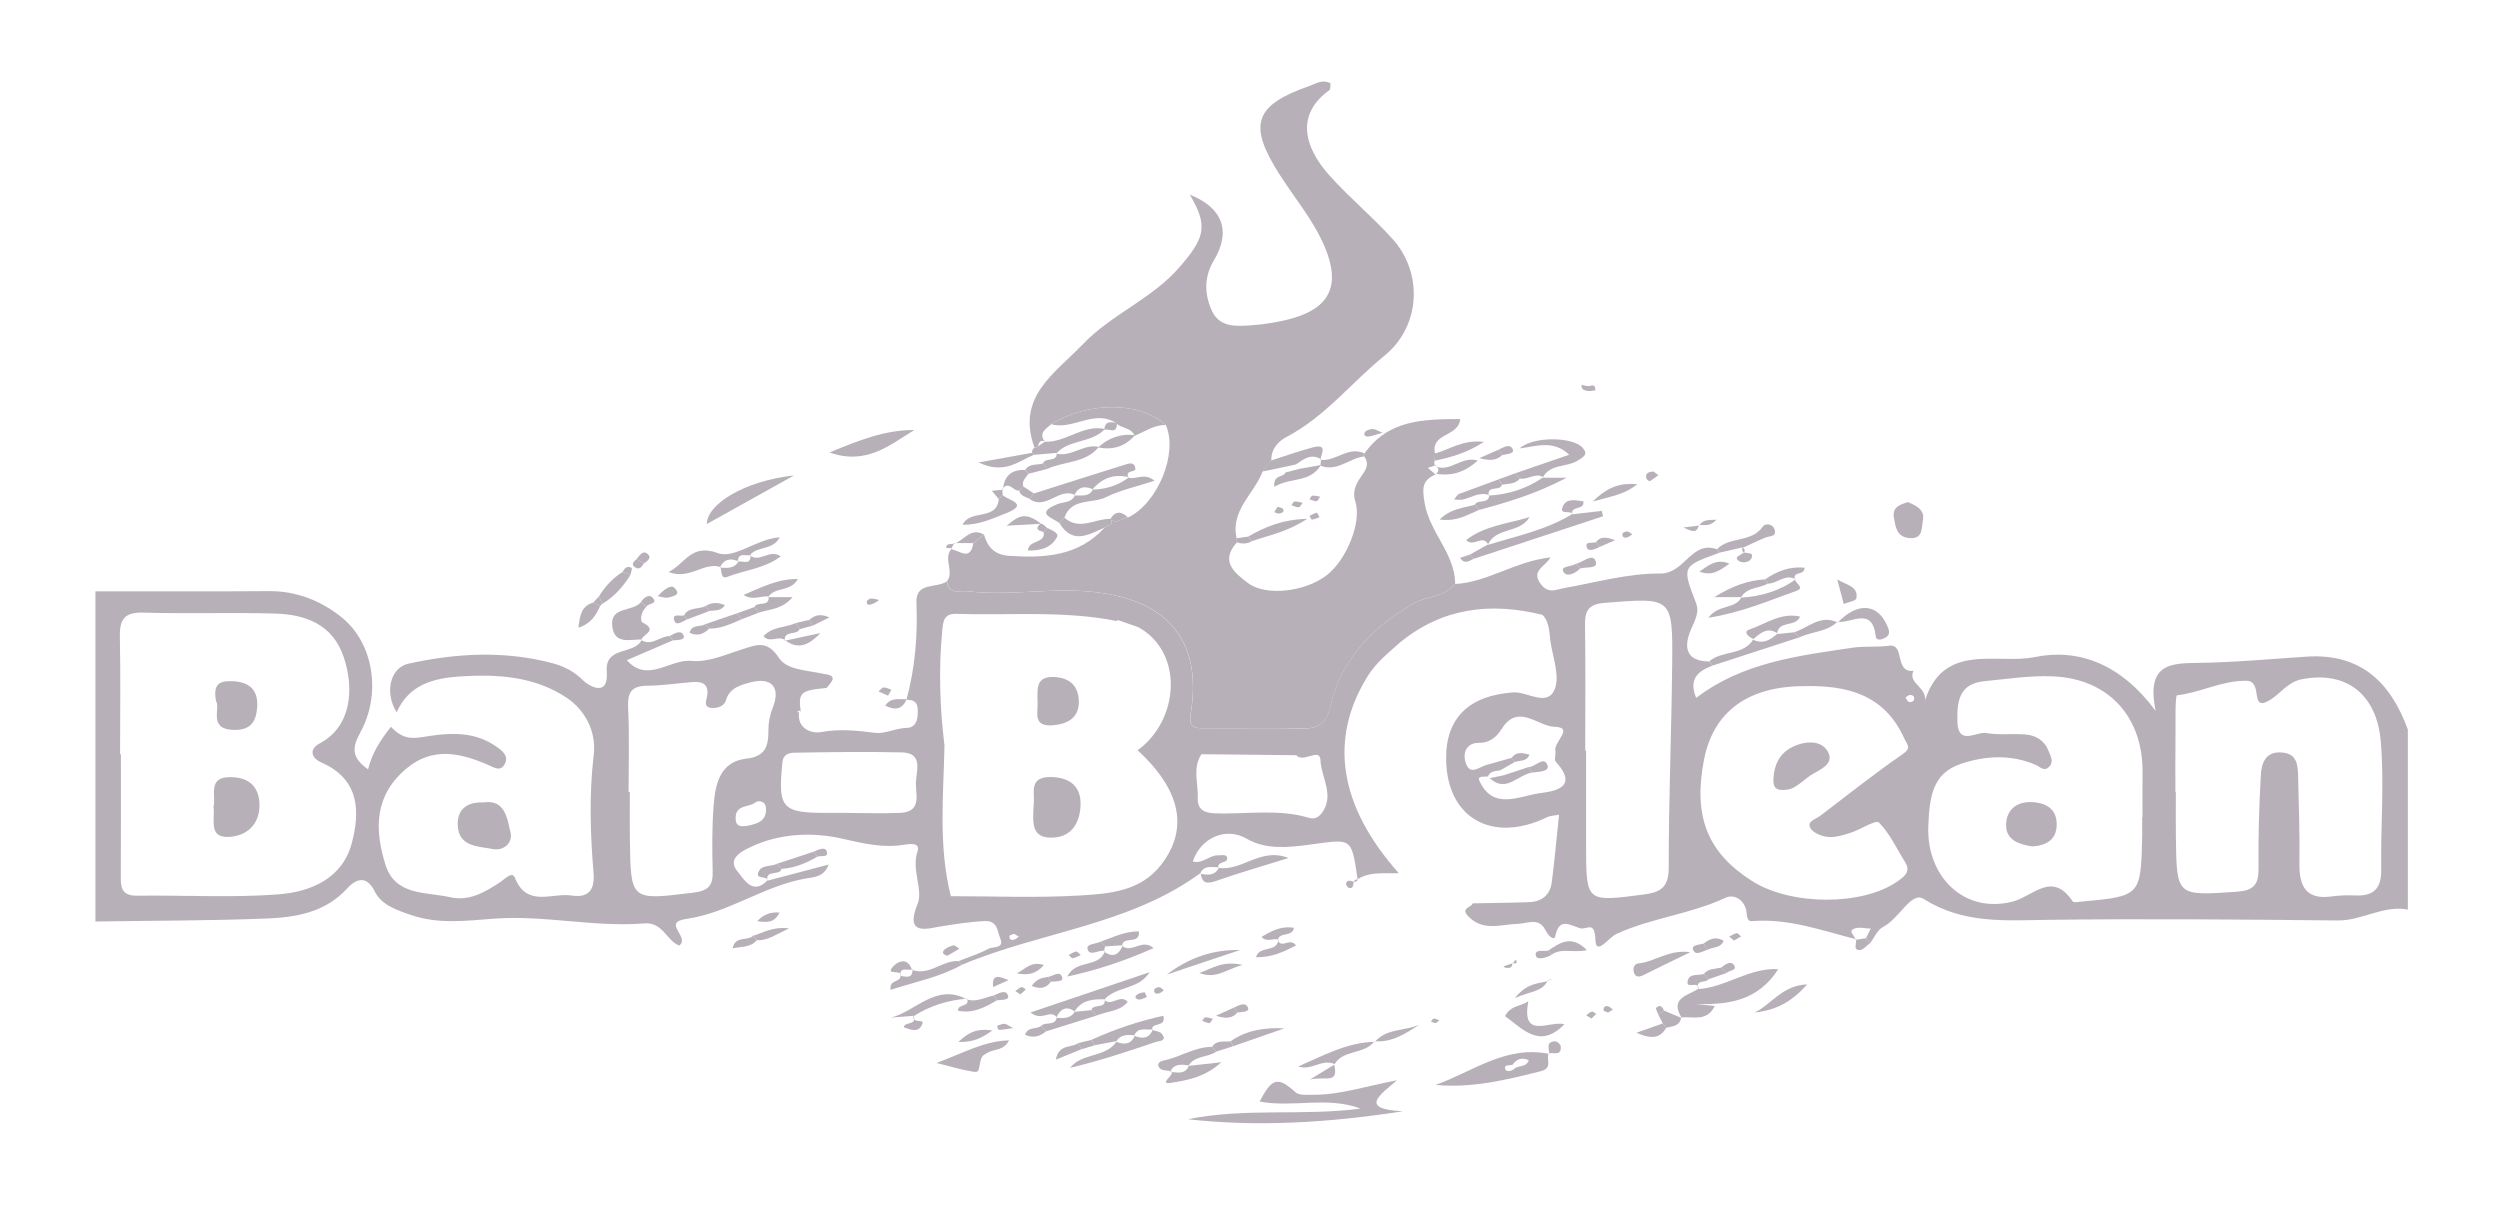 <?xml version="1.0" encoding="utf-8"?>
<!-- Generator: Adobe Illustrator 24.2.3, SVG Export Plug-In . SVG Version: 6.00 Build 0)  -->
<svg version="1.1" id="Layer_1" xmlns="http://www.w3.org/2000/svg" xmlns:xlink="http://www.w3.org/1999/xlink" x="0px" y="0px"
	 viewBox="0 0 579.44 280.26" style="enable-background:new 0 0 579.44 280.26;" xml:space="preserve">
<style type="text/css">
	.st0{opacity:0.45;}
	.st1{fill:#625063;}
</style>
<g id="f1Kp7X_1_" class="st0">
	<g>
		<path class="st1" d="M222.17,222.76c2.32-0.93,4.75-1.67,6.93-2.86c1.02-0.56,3.78,0.04,2.72-2.44c-0.68-1.59-0.5-4.16-3.73-3.98
			c-3.47,0.19-6.81,0.73-10.21,1.27c-2.68,0.42-8.36,2.36-5.19-5.27c1.32-3.18-1.49-7.91-0.03-12.18c0.64-1.88-1.42-1.79-2.84-1.55
			c-5,0.87-9.61-0.21-14.59-1.36c-6.91-1.59-14.57-1.26-21.31,1.96c-1.45,0.69-5.64,2.54-2.98,5.62c1.4,1.63,3.44,5.76,6.99,2.04
			c0-0.01-0.11,0.13-0.11,0.13c4.57-1.21,9.13-2.41,14.25-3.76c-1.08,2.96-3.64,2.95-5.16,3.21c-9.8,1.65-17.97,7.98-27.81,9.39
			c-5.85,0.84,0.96,4.17-1.67,6.18c-2.84-1.01-3.79-5.5-8.11-5.14c-11.65,0.95-23.25-1.98-34.9-1.09
			c-6.46,0.49-12.79,1.32-19.11-0.84c-3.34-1.14-6.89-2.3-8.48-5.52c-2.02-4.09-4.65-2.53-6.31-0.71
			c-5.18,5.69-11.98,6.77-18.88,7.04c-13.16,0.51-26.35,0.48-39.52,0.68c0-25.51,0-51.01,0-76.52c13.43-0.01,26.86,0.04,40.29-0.05
			c6.44-0.05,12.16,2.32,16.87,6.15c7.37,5.99,9.13,17.72,4.22,26.63c-1.92,3.49-2.08,5.79,1.81,8.52c0.93-3.84,2.97-6.93,5.3-9.85
			c1.97,2.05,3.7,2.97,7.15,2.4c5.49-0.9,11.44-1.63,16.75,1.83c1.83,1.19,3.62,2.5,2.41,4.53c-1.08,1.8-2.69,0.49-4.5-0.25
			c-5.98-2.45-12.15-3.81-18.04,1.01c-7.61,6.24-7.63,14.12-5.06,22.39c2.28,7.34,9.43,6.3,15,7.58c4.36,1.01,8.09-1.15,11.63-3.5
			c1.02-0.67,2.74-2.6,3.37-1.04c2.79,7.03,8.63,3.44,13.16,4.15c3.82,0.6,5.42-1.22,5.09-5.19c-0.76-9.12-1.05-18.23,0.04-27.41
			c0.63-5.34-1.92-10.33-6.29-13.25c-7.29-4.86-15.75-5.49-24.37-4.95c-6.44,0.4-12.08,1.82-15.02,8.33
			c-2.83-4.48-1.57-10.33,2.77-11.28c11.13-2.44,22.37-3.05,33.49-0.06c2.46,0.66,4.91,1.87,6.99,3.97c1.1,1.11,5.91,4.19,5.45-2.07
			c-0.45-6.07,6.54-3.75,8.14-7.44c0,0-0.15,0.14-0.15,0.14c2.44,1.5,4.33-0.92,6.56-0.93c0.23,0.35,0.49,0.69,0.77,1
			c-3.55,1.52-7.09,3.05-10.67,4.59c4.85,5.44,9.96-0.33,15.01,0.17c3.79,0.38,7.89-1.47,11.73-2.69c3.36-1.07,5.78-2.19,8.52,2
			c1.86,2.85,6.72,2.87,10.39,3.7c3.51,0.4,1.7,1.91,0.67,3.25c-6.14,0.59-6.63,1.05-5.99,5.65l-0.19-0.4l-0.43,0.12
			c-0.09,0.1-0.18,0.2-0.27,0.31c0.16-0.04,0.32-0.08,0.48-0.11c-0.54,3.97,3.02,5.05,5.07,4.67c4.38-0.82,8.41-0.34,12.71,0.18
			c2.1,0.26,4.71-1.13,7.26-1.16c1.45-0.01,2.33-1.15,2.43-2.79c0.12-1.99,0.2-3.79-2.57-3.71c1.98-7.39,2.63-14.89,2.3-22.55
			c-0.2-4.83,4.7-3.24,7.06-4.9c0.42,3.27,2.9,2.06,4.81,2.29c8.37,1.02,16.73-0.4,25.08-0.12c17.36,0.59,29.97,8.19,26.6,28.63
			c-0.6,3.66,1.7,3.2,3.62,3.23c7.18,0.09,14.38-0.16,21.55,0.09c4.05,0.14,6.2-0.82,7.23-5.26c2.5-10.79,9.71-18.12,19.04-23.63
			c3.15-1.86,7.32-1.51,9.86-4.62c7.58-0.41,13.95-5.29,22.13-6.17c-1.3,2.22-4.58,3.06-2.31,6.12c1.79,2.4,3.46,1.35,5.47,0.99
			c7.4-1.31,14.83-3.44,22.24-3.37c5.77,0.05,7.2-7.74,13.16-5.64c0.19,0.28,0.39,0.55,0.6,0.82c-8.79,3.17-8.71,3.14-5.4,11.76
			c0.72,1.88-0.17,3.71-1.08,5.71c-1.61,3.57-2.03,7.68,4.08,7.73c0.28,0.32,0.54,0.64,0.81,0.96c-3.32,1.22-5.65,3.01-3.82,7.49
			c10.74-8.25,23.7-9.78,36.39-11.66c2.55-0.38,5.47-0.05,8.33-0.44c3.77-0.51,1.12,6.32,5.64,5.81c-1.5,3.19,4.04,3.95,2.39,7.79
			c4.13-14.75,16.86-9.15,25.66-10.96c10.15-2.09,20,1.54,28.08,12.46c-2.17-10.6,3.09-11.05,9.44-11.12
			c8.52-0.09,17.04-0.89,25.56-1.45c12.49-0.82,19.47,5.95,23.46,16.89c0,13.91,0,27.83,0,41.74c-5.69-1.09-10.6,2.58-16.2,2.52
			c-22.46-0.22-44.92-0.43-67.37-0.14c-9.96,0.13-19.53,0.94-28.74-4.89c-2.77-1.75-5.7,4.76-9.33,6.54
			c-1.29,0.63-1.99,2.44-2.97,3.71c-0.33-0.37-0.65-0.75-0.98-1.12c0.37-0.74,0.73-1.48,1.1-2.21c-1.29-0.03-2.74-0.44-3.83,0.01
			c-1.67,0.69,0.43,1.68,0.18,2.61l0.14-0.18c-7.88-2.03-15.61-4.85-24-4.18c-1.43,0.11-1.1-1.66-1.4-2.71
			c-0.69-2.46-2.88-3.59-4.83-2.67c-8.1,3.8-17.16,4.63-25.23,8.37c-1.8,0.83-4.72,5.21-4.85,1.34c-0.15-4.65-2.05-2.17-3.62-2.69
			c-2.53-0.84-4.82-2.47-5.68,1.89c-0.19,0.94-1.31,0.38-2.39-1.63c-1.5-2.79-4.11-1.33-6.25-1.27c-3.98,0.12-8.11,1.84-11.56-1.78
			c-1.84-1.93,0.77-1.96,1.05-2.97c4.37-0.09,8.74-0.12,13.11-0.28c2.92-0.1,4.85-1.67,5.22-4.57c0.67-5.12,1.12-10.27,1.69-15.69
			c-1.34,0.26-2.07,0.25-2.65,0.53c-12.82,6.25-23.37,0.26-23.52-13.39c-0.11-9.68,5.4-14.75,15.51-15.49
			c3.31-0.24,7.82,3.4,9.6-0.6c1.3-2.92-0.27-7.21-0.87-10.84c-0.37-2.21-0.15-4.68-1.89-6.53c-11.99-2.98-23.16-1.68-33.02,6.38
			c-2.7,2.43-5.53,4.64-7.52,7.85c-9.04,14.54-6.67,30.02,7.21,45.63c-3.26,0.18-6.65-0.48-9.64,1.48l0.12,0.09
			c-1.5-10.48-1.36-9.39-12.02-8.06c-3.68,0.46-9.19,1.15-13.65-1.46c-4.93-2.88-10.77-0.18-12.53,5.23
			c2.24,0.69,3.79-1.48,5.85-1.4c0.78,0.03,2.04-0.43,2.11,0.74c0.06,1.11-2.25,0.54-2.08,2.15l0.17-0.13
			c-1.61,0.06-3.46-0.62-4.37,1.49l0.1-0.15c-16.53,12.13-37.16,13.59-55.39,21.3C222.65,223.36,222.41,223.07,222.17,222.76z
			 M259.02,143.69l-0.18,0.25c-12.31-2.47-24.79-1.26-37.19-1.66c-2.91-0.09-3.06,1.71-3.28,4.07c-0.83,8.85-0.54,17.65,0.54,26.45
			c-0.22,11.53-1.47,23.09,1.47,34.91c9.62,0,19.82,0.44,29.96-0.16c6.81-0.4,14.09-0.97,18.84-7.19
			c6.38-8.34,4.49-17.22-5.49-26.47c9.65-7.02,10.74-22.67,0.15-28.52C262.23,144.82,260.63,144.25,259.02,143.69z M350.33,175.66
			c0.27,0.31,0.53,0.63,0.78,0.95c-1.14,0.65-2.28,1.3-3.43,1.95c-1.08,0.17-2.29,0.11-2.81,1.41c-0.81,0.1-2.51-0.18-2,0.95
			c3.06,6.87,9.03,3.71,13.64,2.98c2.49-0.39,10.04-0.84,4.09-7.32c-0.45-0.5,0.06-1.78-0.11-2.65c-0.39-1.96,4.47-5.35-0.18-5.47
			c-3.9-0.1-8.42-5.53-12.2,0.41c-1.19,1.87-2.7,3.34-5.48,3.31c-2.33-0.02-3.69,1.9-2.99,4.37c0.95,3.36,3.01,1.31,4.75,0.79
			C346.37,176.76,348.35,176.22,350.33,175.66z M278.46,174.81c-2.1,3.21-0.71,6.73-0.85,10.11c-0.11,2.52,1.26,3.48,3.9,3.58
			c7.33,0.29,14.75-1.13,22,1.09c1.51,0.46,2.64-0.62,3.35-1.91c2.15-3.91-0.63-7.61-0.8-11.43c-0.15-3.16-3.97,0.73-5.62-1.21
			C293.1,174.97,285.78,174.89,278.46,174.81z M27.83,174.81c0.06,0,0.12,0,0.19,0c0,9.26,0.03,18.52-0.02,27.78
			c-0.01,2.71-0.14,5.07,3.77,5.01c10.89-0.15,21.82,0.51,32.65-0.3c7.51-0.56,14.95-3.62,17.12-11.89
			c1.95-7.39,1.78-14.84-7.07-18.69c-2.13-0.93-3.1-2.97-0.32-4.45c7.34-3.89,8-12.71,5.47-20.09c-2.56-7.47-8.8-9.76-15.86-9.97
			c-10.19-0.29-20.39,0.08-30.57-0.22c-4.48-0.13-5.5,1.71-5.41,5.73C27.97,156.75,27.83,165.78,27.83,174.81z M496.5,189.44
			c0.03,0,0.05,0,0.08,0c0-3.47-0.03-6.94,0.01-10.41c0.14-12.4-7.42-21.64-20.7-22.26c-5.36-0.25-10.58,0.61-15.86,1.1
			c-6.12,0.57-6.45,4.88-6.34,9.4c0.14,5.72,4.4,2.21,6.72,2.63c2.92,0.53,6,0.08,8.99,0.33c2.41,0.2,4.42,1.31,5.38,3.76
			c0.5,1.26,1.38,2.58,0.09,3.8c-1.15,1.09-2.05-0.08-3.05-0.51c-5.78-2.5-11.85-2.12-17.46-0.19c-6.54,2.25-7.14,7.77-7.42,14.31
			c-0.5,11.64,8.17,20.45,19.49,17.58c4.8-1.22,9.22-7.24,13.99-0.03c0.21,0.32,1.33,0.08,2.02,0.02
			c13.76-1.27,13.76-1.27,14.07-15.36C496.52,192.22,496.5,190.83,496.5,189.44z M504.21,183.58c0.03,0,0.07,0,0.1,0
			c0,3.47-0.04,6.95,0.01,10.42c0.17,13.8,0.17,13.63,14.05,12.69c3.94-0.27,5.14-1.59,5.1-5.39c-0.08-7.17,0.14-14.36,0.53-21.53
			c0.15-2.81,1.01-5.68,4.92-5.36c3.58,0.29,3.66,3.03,3.73,5.6c0.17,6.72,0.39,13.44,0.3,20.15c-0.07,5.38,1.63,8.49,7.66,7.59
			c1.82-0.27,3.7-0.26,5.55-0.2c4.13,0.13,5.81-1.82,5.75-5.91c-0.16-9.92,0.74-19.82-0.1-29.78c-0.91-10.8-7.85-16.48-18.33-14.42
			c-3.27,0.64-4.87,3.31-7.36,4.81c-4.9,2.96-1.39-4.41-5.45-4.46c-5.73-0.07-10.62,2.74-16.07,3.36c-0.5,0.06-0.33,6.46-0.37,9.92
			C504.16,175.24,504.21,179.41,504.21,183.58z M417.99,159.03c-13.01,0.1-20.91,5.98-23.06,17.15
			c-2.52,13.08,0.82,21.46,11.16,28.02c9.08,5.76,25.68,5.77,33.76,0.04c1.59-1.13,3.09-2.22,1.68-4.46
			c-1.95-3.12-3.52-6.63-6.06-9.15c-0.7-0.69-4.27,1.67-6.6,2.41c-1.69,0.54-3.53,1.1-5.23,0.94c-1.46-0.14-3.44-0.96-4.06-2.1
			c-0.83-1.51,1.31-2.04,2.34-2.82c6.3-4.79,12.5-9.74,19.01-14.22c2.22-1.53,1.11-2.19,0.42-3.72
			C436.72,160.89,427.98,158.79,417.99,159.03z M367.42,173.95c0.06,0,0.13,0,0.19,0c0,7.4-0.02,14.81,0,22.21
			c0.05,13.04,0.04,12.89,13.32,11.17c4.14-0.54,5.84-1.74,5.84-6.34c-0.02-15.72,0.65-31.45,0.8-47.17
			c0.14-15.47,0.01-15.33-15.57-14.1c-3.72,0.29-4.67,1.7-4.63,5.1C367.51,154.52,367.42,164.23,367.42,173.95z M145.69,183.54
			c0.1,0,0.19,0,0.29,0c0,3.71-0.05,7.41,0.01,11.12c0.21,14.19,0.2,13.99,14.6,12.25c3.7-0.45,4.69-1.68,4.59-5.08
			c-0.14-5.09-0.16-10.21,0.23-15.28c0.38-4.93,1.55-10.04,7.56-10.71c4.56-0.51,5.14-3.03,5.13-6.58
			c-0.01-1.84,0.34-3.55,1.04-5.34c1.81-4.59-0.3-7.02-5.07-5.79c-2.3,0.59-4.94,1.23-5.82,4.18c-0.47,1.56-2.3,1.88-3.35,1.78
			c-2.09-0.2-1.02-1.94-0.94-3.21c0.19-2.66-1.6-2.95-3.65-2.78c-3.46,0.29-6.91,0.81-10.38,0.84c-3.71,0.04-4.51,1.7-4.35,5.15
			C145.91,170.56,145.69,177.06,145.69,183.54z M196.89,188.4c0,0.01,0,0.02,0,0.03c3.91,0,7.83,0.14,11.74-0.03
			c5.25-0.23,3.48-4.47,3.66-7.24c0.17-2.65,1.62-6.66-3.24-6.77c-8.28-0.2-16.57-0.07-24.85,0.07c-1.2,0.02-2.65,0.26-2.85,2.22
			c-1.08,10.75-0.19,11.77,10.71,11.73C193.67,188.4,195.28,188.4,196.89,188.4z M174.14,191.2c1.17-0.35,3.62-0.78,3.39-3.94
			c-0.13-1.7-1.8-1.79-2.49-1.25c-1.48,1.18-4.45,0.45-4.54,3.45C170.44,191.4,171.35,191.92,174.14,191.2z M441.64,161.69
			c0.28,0.38,0.48,0.88,0.83,1.03c0.27,0.11,0.95-0.11,1.07-0.37c0.37-0.79-0.08-1.28-0.88-1.27
			C442.32,161.09,441.99,161.47,441.64,161.69z M235.07,216.43c-0.37,0.16-1.01,0.26-1.06,0.48c-0.16,0.77,0.31,1.12,1.05,0.87
			c0.39-0.13,0.72-0.44,1.08-0.68C235.78,216.87,235.43,216.64,235.07,216.43z"/>
		<path class="st1" d="M337.28,135.35c-2.54,3.12-6.71,2.76-9.86,4.62c-9.34,5.51-16.54,12.84-19.04,23.63
			c-1.03,4.44-3.18,5.4-7.23,5.26c-7.18-0.24-14.37,0-21.55-0.09c-1.93-0.02-4.23,0.43-3.62-3.23c3.37-20.44-9.24-28.04-26.6-28.63
			c-8.35-0.28-16.71,1.14-25.08,0.12c-1.92-0.23-4.39,0.98-4.81-2.29c1.74-2.33-0.97-5.27,1.05-7.56c0,0-0.09,0.11-0.09,0.11
			c1.93,0.3,4.48,2.85,5.14-1.42c0.82-0.66,1.65-1.32,2.47-1.99c0.83,2.9,2.46,4.71,5.74,4.94c8.26,0.57,16.16,0.13,22.25-6.56
			c0.56-0.6,2.28-0.4,1.39-2c0,0-0.08,0.06-0.08,0.06c1.52,1.43,2.73-0.43,4.12-0.39c6.89-3.31,11.63-14.95,8.72-21.43
			c-6.01-5.43-17.76-5.53-26.55-0.21c-1.14,1.12-3.03,1.97-1.49,4.07l0.04-0.05c-1.15-0.46-1.42,0.3-1.61,1.16
			c-0.23,0.25-0.51,0.33-0.84,0.25c-4.26-11.75,4.71-17.14,11.23-23.94c6.72-7.01,16.08-10.5,22.52-17.99
			c5.7-6.64,6.61-9.37,2.26-16.68c7.7,3.07,9.64,8.51,5.53,15.36c-2.27,3.78-2.12,7.83-0.38,11.6c1.78,3.87,5.71,3.56,9.16,3.32
			c3.22-0.23,6.47-0.75,9.57-1.64c8.78-2.52,11.03-7.88,7.44-16.44c-2.63-6.26-7.02-11.38-10.6-17.01
			c-7.26-11.41-5.75-15.94,7.03-20.38c1.48-0.51,2.9-1.62,4.88-0.61c-0.08,0.49,0.04,1.35-0.28,1.59
			c-7.79,5.61-5.95,13.09,0.02,19.76c4.6,5.14,9.98,9.58,14.61,14.7c7.15,7.9,6.54,20.27-1.84,27.07
			c-7.63,6.2-13.78,14.17-22.72,18.85c-1.85,0.97-3.63,2.81-3.51,5.46c-0.68,0.85-1.35,1.71-2.03,2.56
			c-1.96,5.17-7.48,8.96-6.02,15.46c0.02,0.31,0.05,0.62,0.08,0.93c-4.02,4.42-0.53,7.1,2.52,9.42c4.14,3.15,13.25,2.07,18.22-1.74
			c4.76-3.64,8.23-12.54,6.69-17.13c-0.7-2.09,0.04-3.91,1.19-5.56c1.06-1.53,2.25-2.94,0.89-4.87c-0.1-0.26-0.08-0.5,0.05-0.71
			c5.54-7.88,13.75-7.93,22.18-7.98c-0.34,4.22-6.94,3.18-5.83,8.01c-0.04,0.57-0.07,1.13-0.11,1.7c-0.11,0.41-0.07,0.8,0.12,1.18
			c0,0,0.1-0.13,0.1-0.13c-0.6,0.18-1.19,0.37-1.79,0.55c0.6,0.52,1.21,1.04,1.81,1.55l0.26-0.15c-3.18,1.38-3.49,2.83-2.8,6.77
			C331.38,123.49,337.24,128.29,337.28,135.35z"/>
		<path class="st1" d="M184.05,110.19c-6.73,3.75-13.47,7.5-20.22,11.26C163.83,116.92,172.38,111.47,184.05,110.19z"/>
		<path class="st1" d="M442.19,116.38c1.97,0.78,4.01,1.81,3.49,4.25c-0.34,1.56,0.12,4.33-3.05,4.09
			c-3.01-0.22-3.27-2.51-3.66-4.71C438.53,117.53,440.32,116.97,442.19,116.38z"/>
		<path class="st1" d="M211.93,99.66c-5.68,3.45-11.11,8.25-19.66,5.21C199.32,101.92,205.29,99.64,211.93,99.66z"/>
		<path class="st1" d="M166.96,131.41c-3.87-1.2-7.08,3.06-12,1.18c4.05-2.13,5.25-6.64,11.44-4.39c3.85,1.4,8.97-3.32,14.32-3.66
			c-1.64,3.15-5.28,1.92-6.92,4.19l0.15-0.08c-1.08,0.31-2.89-0.76-2.93,1.54l0.17-0.09c-1.89-0.8-3.42-0.52-4.37,1.47
			L166.96,131.41z"/>
		<path class="st1" d="M364.36,119.21c2.3-0.27,4.59-0.54,6.89-0.8c0.1,0.42,0.2,0.83,0.3,1.25c-10,3.29-20,6.58-29.99,9.87
			c-0.25-0.36-0.52-0.7-0.82-1.02c1.4-0.78,2.8-1.56,4.2-2.35l-0.11,0.14c6.69-2.07,13.62-3.47,19.69-7.22L364.36,119.21z"/>
		<path class="st1" d="M249.16,114.74c-3.71-1.91-6.81,3.74-10.6,0.84c0.36-0.4,0.72-0.81,1.08-1.21c6.97-2.21,13.93-4.44,20.9-6.61
			c1.02-0.32,2.45-0.89,2.62,0.91c0.08,0.86-2.47,0.19-1.63,2.04l0.15-0.09c-3.47-0.89-6.27,0.22-8.54,2.87l0.19-0.1
			c-1.9-0.81-3.46-0.61-4.37,1.49L249.16,114.74z"/>
		<path class="st1" d="M351.13,109.72c4.05-1.39,8.1-2.78,12.57-4.32c-3.68-3.5-7.52-1.95-11.49-1.47
			c3.04-2.82,12.32-2.76,14.61-0.14c1.33,1.52,0.28,2.06-1.1,2.94c-2.59,1.66-6.44,0.69-8.17,3.99c0,0,0.17-0.13,0.17-0.13
			c-1.89-1.1-3.61,0.69-5.45,0.33C351.89,110.53,351.51,110.12,351.13,109.72z"/>
		<path class="st1" d="M245.53,121.21c-1.78-1.28-5.68-2.25-0.42-4.38c1.36-0.55,3.32-0.24,4.05-2.09l-0.2,0.14
			c1.55-0.22,3.42,0.5,4.37-1.49l-0.19,0.1c3.14-0.08,6.02-0.95,8.54-2.87c0,0-0.15,0.09-0.15,0.09c1.74,0.56,3.71-1.28,6.05,0.72
			c-4.15,1.36-7.91,2.16-11.25,3.81c-3.2,1.58-7.97,0.09-9.63,4.74C246.31,120.39,245.92,120.8,245.53,121.21z"/>
		<path class="st1" d="M149.8,140.64c-1.19,1.06-1.57,3.28-0.83,3.66c3.75,1.89-0.19,2.76-0.33,4.06c0,0,0.15-0.14,0.15-0.14
			c-2.72-0.06-6.33,1.23-6.88-2.99c-0.63-4.8,4.76-3.34,6.64-5.66C148.96,139.93,149.38,140.28,149.8,140.64z"/>
		<path class="st1" d="M416.05,134.4c0.23,0.86,2.26,1.87,0.34,2.54c-6.43,2.26-12.73,5.05-20.43,6.24c2.4-3.23,6.27-1.92,7.69-4.78
			l-0.17,0.13c4.61-0.3,8.92-1.5,12.7-4.26L416.05,134.4z"/>
		<path class="st1" d="M357.55,110.73c1.31,0,2.62,0,5.55,0c-7.39,3.87-13.81,5.72-20.28,7.45c-0.33-0.4-0.67-0.8-1-1.19
			c0.7-1.37,3.2-0.03,3.37-2.22l-0.16,0.1c4.62-0.26,8.87-1.62,12.69-4.27L357.55,110.73z"/>
		<path class="st1" d="M417.07,147.72c-6.7,2.18-13.4,4.35-20.1,6.53c-0.26-0.33-0.53-0.65-0.81-0.96
			c2.97-2.61,7.95-1.26,10.26-5.17l-0.18,0.1c2.32,1.17,4.11,0.15,5.77-1.41l-0.14,0.15c1.33-0.14,2.66-0.27,3.99-0.41
			C416.27,146.94,416.67,147.33,417.07,147.72z"/>
		<path class="st1" d="M344.93,126.16c-1.33-2.38-3.38,0.79-5.12-0.99c4.37-3.39,9.73-3.76,14.7-5.33c-2.2,3.88-7.8,2.23-9.68,6.45
			C344.83,126.29,344.93,126.16,344.93,126.16z"/>
		<path class="st1" d="M292.6,109.29c0.67-0.85,1.35-1.7,2.02-2.56c3.23-1.03,6.42-2.19,9.69-3.04c3.45-0.9,1.97,1.42,1.71,2.89
			c0,0,0.18-0.14,0.18-0.14c-2.32-1.41-4.06-0.02-5.83,1.2c-1.07,0.23-2.14,0.47-3.2,0.7C295.65,108.65,294.13,108.97,292.6,109.29z
			"/>
		<path class="st1" d="M173.79,128.72c2.27,1.81,4.55-1.58,7.18,0.23c-3.77,2.84-8.35,3.17-12.38,4.75
			c-1.61,0.63-1.26-1.37-1.63-2.3c0,0-0.13,0.16-0.13,0.16c1.64,0.07,3.35,0.33,4.37-1.47l-0.17,0.09c1.08-0.31,3.03,1.01,2.93-1.54
			L173.79,128.72z"/>
		<path class="st1" d="M239.74,103.74c0.33,0.08,0.61,0,0.84-0.25c0.54-0.39,1.07-0.78,1.61-1.16c0,0-0.04,0.05-0.04,0.05
			c4.9,0.22,8.86-4.06,13.95-2.95c-3.05,3.33-8.3,2.32-11.33,5.7l0.16-0.16c-1.76,0.15-3.53,0.3-5.29,0.45l-0.44-0.47
			C239.17,104.45,239.35,104.04,239.74,103.74z"/>
		<path class="st1" d="M425.95,144.28c4.74-4.94,9.51-4.4,11.67,1.25c0.39,1.03,0.29,1.72-0.61,2.25c-0.81,0.47-2.12,0.84-2.25-0.28
			c-0.79-7.06-5.68-2.93-8.88-3.39C425.88,144.1,425.95,144.28,425.95,144.28z"/>
		<path class="st1" d="M406.43,148.11c-1.1-0.44-2.53-1.67-1.01-2.18c3.79-1.29,7.33-4.03,11.79-3.03
			c-0.97,2.58-5.05,0.76-5.33,4.06c0,0,0.14-0.15,0.14-0.15c-2.43-1.62-4.07,0.01-5.77,1.41L406.43,148.11z"/>
		<path class="st1" d="M403.89,126.86c-1.78,0.41-3.55,0.82-5.33,1.23c-0.21-0.27-0.4-0.54-0.6-0.81c2.89-2.99,7.99-1.44,10.61-5.22
			c0.6-0.87,2.31-0.67,2.74,0.68c0.54,1.71-1.09,1.44-2.05,1.83c-1.83,0.74-3.62,1.62-5.42,2.44L403.89,126.86z"/>
		<path class="st1" d="M232.4,114.75c1.28,1.26,6.37,2.02,0.69,4.25c-3.15,1.24-6.32,2.7-9.99,2.64c1.74-3.73,7.9-0.8,8.4-5.96
			C231.84,115.41,232.14,115.1,232.4,114.75z"/>
		<path class="st1" d="M257.42,120.27c0.9,1.61-0.83,1.4-1.39,2c-3.71,1.67-7.48,4.01-10.5-1.07c0.39-0.41,0.78-0.82,1.16-1.23
			C250.19,123.1,253.84,120.14,257.42,120.27z"/>
		<path class="st1" d="M239.64,105.42c-3.57,1.43-6.81,4.66-12.83,1.76c5.19-0.93,8.78-1.58,12.38-2.23L239.64,105.42z"/>
		<path class="st1" d="M178.16,138.26c-1.78-0.25-3.6,1.04-5.82-0.37c4.18-1.76,7.9-3.75,12.58-3.69c-1.62,3.06-5.35,1.74-6.89,4.19
			L178.16,138.26z"/>
		<path class="st1" d="M241.74,107.4c0.54-1.5,3.27-0.13,3.2-2.43c0,0-0.16,0.15-0.16,0.15c3.53,0.93,6.4-2.36,9.91-1.54
			c-3.08,3.81-8.02,3.28-11.95,5.1C242.4,108.25,242.07,107.83,241.74,107.4z"/>
		<path class="st1" d="M332.96,109.82c0,0-0.26,0.15-0.26,0.15c0.91-0.71,0.91-1.42-0.03-2.11c0,0-0.1,0.13-0.1,0.13
			c3.44,1.71,6.04-2.4,9.95-1.25C339.57,109.41,336.54,110.4,332.96,109.82z"/>
		<path class="st1" d="M332.45,106.81c0.04-0.57,0.07-1.13,0.11-1.7c3.44-0.92,6.51-3.28,11.38-2.69
			C339.89,105.04,336.2,106,332.45,106.81z"/>
		<path class="st1" d="M403.65,138.4c-1.74,0-3.48,0-6.31,0c4.23-2.64,7.83-3.87,11.79-4.13c0.22,0.33,0.44,0.66,0.65,0.99
			c-2.07,1.15-4.92,0.8-6.3,3.27L403.65,138.4z"/>
		<path class="st1" d="M379.48,112.22c-2.86,2.37-5.85,2.76-10.31,4.02C372.79,112.66,375.66,111.92,379.48,112.22z"/>
		<path class="st1" d="M146.12,133.27c-1.7,2.71-3.76,5.06-6.55,6.69c-0.25-0.58-0.49-1.16-0.74-1.74c1.4-2.3,3.18-4.23,5.48-5.66
			C144.91,132.8,145.52,133.04,146.12,133.27z"/>
		<path class="st1" d="M415.86,146.55c3.29-1.09,6.12-4.2,10.09-2.27c0,0.01-0.07-0.17-0.07-0.17c-2.45,2.39-5.94,2.24-8.8,3.61
			C416.67,147.33,416.27,146.94,415.86,146.55z"/>
		<path class="st1" d="M232.45,113.51c0.26-3.18,1.97-4.73,5.17-4.59c0.25,0.29,0.5,0.59,0.75,0.89c-0.59,0.9-1.61,1.64-1.2,2.95
			c-0.31,0.32-0.62,0.63-0.94,0.94c-1.34,0.26-2.43-2.43-3.94-0.34L232.45,113.51z"/>
		<path class="st1" d="M181.98,148.4c-1.47-1.25-3.55,0.79-5.01-0.94c2-2.3,5.07-1.91,7.49-3.07c0.29,0.48,0.58,0.96,0.87,1.44
			c-0.68,1.51-3.58,0.15-3.48,2.68L181.98,148.4z"/>
		<path class="st1" d="M342.83,118.18c-2.68,1.13-5.22,2.78-9.16,2.23c2.62-2.58,5.55-2.66,8.16-3.42
			C342.16,117.38,342.49,117.78,342.83,118.18z"/>
		<path class="st1" d="M316.21,105.08c-0.13,0.21-0.15,0.45-0.05,0.71c-3.44,0.39-6.27,3.68-10.12,2.14c0.05-0.5,0.11-1,0.16-1.49
			c0,0-0.18,0.14-0.18,0.14C309.57,107.06,312.48,103.3,316.21,105.08z"/>
		<path class="st1" d="M425.83,134.31c2.07,1.28,4.96,1.55,4.43,4.38c-0.11,0.6-1.91,0.87-2.92,1.3
			C426.83,138.1,426.33,136.2,425.83,134.31z"/>
		<path class="st1" d="M139.11,140.42c-0.94,2.09-2,4.06-5.05,5.08c0.37-2.77,0.57-4.99,3.44-5.84
			C138.03,139.92,138.57,140.17,139.11,140.42z"/>
		<path class="st1" d="M409.13,134.27c2.76-1.92,5.73-3.02,9.11-2.7c0.09,1.95-2.92,0.67-2.19,2.83c0,0,0.13-0.13,0.13-0.13
			c-2.4-1.37-4.21,0.98-6.39,1C409.56,134.93,409.34,134.6,409.13,134.27z"/>
		<path class="st1" d="M345.19,114.77c-2.39-0.9-4.36,0.72-6.54,1.1c-0.25-0.43-0.5-0.86-0.75-1.28c3.14-1.16,6.28-2.32,9.42-3.48
			c0.26,0.41,0.53,0.82,0.79,1.23c-0.37,1.64-3.45-0.01-3.08,2.53L345.19,114.77z"/>
		<path class="st1" d="M178.03,138.4c1.68,0,3.36,0,5.66,0c-2.33,2.85-5.3,2.77-7.84,3.6c-0.33-0.44-0.67-0.87-1-1.3
			c0.64-1.44,3.51,0.15,3.31-2.43C178.16,138.26,178.03,138.4,178.03,138.4z"/>
		<path class="st1" d="M242.73,122.36c0.98,0.51,2.76,1.16,2.27,2.1c-1.32,2.48-3.81,3.24-6.76,3.13c0.2-2.57,4.08-1.52,3.66-4.24
			C242.2,123.04,242.48,122.71,242.73,122.36z"/>
		<path class="st1" d="M364.51,119.07c-0.68-0.77-2.85,0.18-2.43-1.29c0.71-2.45,2.99-1.83,4.9-1.6c0.35,2.18-2.97,0.95-2.62,3.02
			C364.36,119.21,364.51,119.07,364.51,119.07z"/>
		<path class="st1" d="M181.85,148.51c2.77-0.59,5.55-1.19,8.32-1.78c-2.44,2.53-5.02,4.1-8.19,1.66
			C181.98,148.4,181.85,148.51,181.85,148.51z"/>
		<path class="st1" d="M171.95,143.51c-2.43,1.03-4.82,2.22-7.56,2.19c-0.29-0.36-0.59-0.7-0.9-1.05c2.4-0.82,4.79-1.63,7.19-2.45
			C171.11,142.64,171.53,143.08,171.95,143.51z"/>
		<path class="st1" d="M228.04,123.89c-0.82,0.66-1.65,1.32-2.47,1.99c-1.47,0-2.94,0-4.4-0.01l0.16,0.11
			C223.5,125.09,225.05,122.18,228.04,123.89z"/>
		<path class="st1" d="M400.85,130.65c-2.15,1.51-4.03,3-6.97,1.82C396.07,130.95,397.93,129.41,400.85,130.65z"/>
		<path class="st1" d="M241.32,121.4c-3.44,0.19-5.29,0.29-8.02,0.44C235.74,119.98,237.26,118.22,241.32,121.4z"/>
		<path class="st1" d="M369.81,90.44c-0.51,0.07-1.05,0.24-1.56,0.19c-0.84-0.09-1.78-0.19-1.69-1.43c0.68,0.1,1.44,0.42,2.03,0.23
			C369.44,89.16,369.69,89.38,369.81,90.44z"/>
		<path class="st1" d="M152.44,138.2c1.49-1.65,3.08-2.74,3.86-1.97c1.75,1.71-0.36,1.97-1.47,2.28
			C154.28,138.67,153.59,138.37,152.44,138.2z"/>
		<path class="st1" d="M403.84,127c-0.49,2,2.77,0.39,2.19,2.18c-0.41,1.25-2.12,1.35-2.83,0.93c-2.44-1.44,2.78-1.6,0.68-3.24
			C403.89,126.86,403.84,127,403.84,127z"/>
		<path class="st1" d="M383.24,109.29c0.28,0.21,0.71,0.53,1.14,0.84c-0.66,0.48-1.3,1-2.01,1.4c-0.12,0.06-0.74-0.41-0.8-0.7
			C381.33,109.73,382.01,109.34,383.24,109.29z"/>
		<path class="st1" d="M164.42,141.62c-1.75,0.66-3.5,1.32-5.25,1.98c-0.13-0.38-0.34-0.71-0.63-0.99c1.12-2.01,3.42-1.28,5.02-2.17
			C163.85,140.84,164.14,141.23,164.42,141.62z"/>
		<path class="st1" d="M210.13,162.06c-1.04,2.52-2.82,2.57-4.95,1.48C206.41,161.62,208.35,162.1,210.13,162.06z"/>
		<path class="st1" d="M365.25,130.69c1.6-0.32,3.87-2.59,4.58-0.64c0.71,1.96-2.27,1.23-3.61,1.73
			C365.9,131.41,365.58,131.05,365.25,130.69z"/>
		<path class="st1" d="M202.96,139.64c-1.65,0.83-2.16,0.64-2.04-0.26c0.04-0.27,0.64-0.65,0.99-0.66c0.62-0.02,1.24,0.22,1.87,0.34
			C203.24,139.44,202.7,139.82,202.96,139.64z"/>
		<path class="st1" d="M164.39,145.7c-1.31,1.25-2.75,1.87-4.56,0.95c0.56-2.06,2.53-1.24,3.67-2
			C163.8,145,164.1,145.35,164.39,145.7z"/>
		<path class="st1" d="M348.19,105.46c-1.23,1.19-2.66,1.45-5.31,0.72c1.97-0.86,3.2-1.4,4.43-1.94
			C347.6,104.65,347.89,105.05,348.19,105.46z"/>
		<path class="st1" d="M237.62,108.92c0.97-1.59,2.73-1.05,4.12-1.52c0.33,0.43,0.66,0.85,1,1.28c-1.46,0.38-2.91,0.75-4.37,1.13
			C238.12,109.51,237.87,109.21,237.62,108.92z"/>
		<path class="st1" d="M347.33,111.1c1.27-0.46,2.54-0.92,3.8-1.38c0.38,0.4,0.76,0.8,1.14,1.21c-1.1,1.32-2.69,1.16-4.15,1.41
			C347.86,111.93,347.6,111.52,347.33,111.1z"/>
		<path class="st1" d="M393.87,121.8c0.83-1.4,2.06-1.27,3.97-1.34c-1.57,1.7-2.89,1.16-4.09,1.22L393.87,121.8z"/>
		<path class="st1" d="M393.75,121.67c-0.46,2.19-1.76,1.38-3.59,0.6c1.62-0.21,2.66-0.34,3.7-0.47
			C393.87,121.8,393.75,121.67,393.75,121.67z"/>
		<path class="st1" d="M369.93,125.65c1.1-1.52,2.66-1.06,4.44-0.46c-1.21,0.52-2.42,1.05-3.63,1.57
			C370.5,126.37,370.23,126,369.93,125.65z"/>
		<path class="st1" d="M220.43,127.3c0,0,0.09-0.11,0.09-0.11c-0.2-0.53-1.62,0.42-1.07-0.79c0.16-0.35,1.23-0.29,1.88-0.42
			c0,0-0.16-0.11-0.16-0.11C220.92,126.35,220.67,126.82,220.43,127.3z"/>
		<path class="st1" d="M366.22,131.77c-1.19,1.21-3.16,2.14-3.9,0.65c-0.62-1.25,1.93-1.05,2.93-1.74
			C365.58,131.05,365.9,131.41,366.22,131.77z"/>
		<path class="st1" d="M163.56,140.45c1.44-0.88,2.88-0.88,4.46-0.18c-0.97,1.49-2.39,1.11-3.59,1.35
			C164.14,141.23,163.85,140.84,163.56,140.45z"/>
		<path class="st1" d="M170.68,142.21c1.39-0.5,2.78-1,4.17-1.51c0.33,0.43,0.67,0.87,1,1.3c-1.3,0.51-2.61,1.01-3.91,1.51
			C171.53,143.08,171.11,142.64,170.68,142.21z"/>
		<path class="st1" d="M187.53,143.69c1.21-1.02,2.5-1.59,4.69-0.58c-1.54,0.76-2.7,1.33-3.86,1.9
			C188.08,144.57,187.81,144.13,187.53,143.69z"/>
		<path class="st1" d="M320.44,100.3c-1.5,0.42-2.35,0.75-3.24,0.87c-0.7,0.1-1.34-0.36-0.81-1.06c0.34-0.44,1.19-0.65,1.82-0.66
			C318.75,99.43,319.29,99.84,320.44,100.3z"/>
		<path class="st1" d="M205.83,161.23c-1.07-0.46-1.64-0.71-2.22-0.96c0.4-0.33,0.78-0.9,1.2-0.93c0.59-0.04,1.2,0.33,1.8,0.52
			C206.34,160.33,206.08,160.8,205.83,161.23z"/>
		<path class="st1" d="M155.19,147.43c1.12-0.59,2.7-1.63,3.27-0.07c0.38,1.04-1.5,0.96-2.5,1.07
			C155.68,148.11,155.43,147.78,155.19,147.43z"/>
		<path class="st1" d="M188.36,145.01c-1.01,0.27-2.02,0.55-3.03,0.82c-0.29-0.48-0.58-0.96-0.87-1.44
			c1.02-0.24,2.04-0.47,3.07-0.71C187.81,144.13,188.08,144.57,188.36,145.01z"/>
		<path class="st1" d="M159.18,143.61c-0.98,0.39-2.45,1.59-2.88,0.26c-0.61-1.88,1.39-0.93,2.25-1.25
			C158.83,142.9,159.04,143.23,159.18,143.61z"/>
		<path class="st1" d="M148.55,139.57c0.64-1.15,1.96-1.93,2.74-1.02c1.3,1.53-1.12,1.25-1.49,2.08
			C149.38,140.28,148.96,139.93,148.55,139.57z"/>
		<path class="st1" d="M341.56,129.53c-1.1,0.55-2.21,1.29-3.15-0.24c0.78-0.26,1.55-0.52,2.33-0.78
			C341.04,128.82,341.31,129.17,341.56,129.53z"/>
		<path class="st1" d="M347.3,104.25c1.14-0.54,2.72-1.61,3.33-0.08c0.42,1.05-1.46,1.08-2.45,1.29
			C347.89,105.05,347.6,104.65,347.3,104.25z"/>
		<path class="st1" d="M147.5,129.6c0.67-0.72,1.38-2.03,2.39-1.37c1.3,0.86,0.37,1.74-0.63,2.32
			C148.67,130.24,148.09,129.92,147.5,129.6z"/>
		<path class="st1" d="M370.74,126.77c-0.99,0.5-2.57,1.22-2.94,0.16c-0.56-1.62,1.33-0.91,2.12-1.28
			C370.23,126,370.5,126.37,370.74,126.77z"/>
		<path class="st1" d="M378.32,123.86c-0.4,0.25-0.75,0.57-1.16,0.69c-0.73,0.21-1.3-0.08-1.08-0.91c0.07-0.25,0.76-0.5,1.14-0.46
			C377.6,123.22,377.94,123.61,378.32,123.86z"/>
		<path class="st1" d="M232.29,113.35c0.04,0.47,0.07,0.93,0.11,1.4c-0.26,0.35-0.56,0.66-0.9,0.94c-0.54-0.65-1.08-1.29-1.62-1.94
			c0.85-0.08,1.71-0.16,2.56-0.24C232.45,113.51,232.29,113.35,232.29,113.35z"/>
		<path class="st1" d="M238.56,115.58c-0.91-0.46-2.08-0.61-2.33-1.89c0.32-0.31,0.63-0.62,0.94-0.94c0.82,0.54,1.65,1.08,2.47,1.62
			C239.28,114.78,238.92,115.18,238.56,115.58z"/>
		<path class="st1" d="M338.66,115.87c-0.55-0.03-1.1-0.07-1.64-0.1c0.3-0.39,0.6-0.79,0.89-1.18
			C338.16,115.01,338.41,115.44,338.66,115.87z"/>
		<path class="st1" d="M241.9,123.34c-0.65-0.33-2-0.38-1.2-1.52c0.74-1.05,1.39,0.14,2.03,0.54
			C242.48,122.71,242.2,123.04,241.9,123.34z"/>
		<path class="st1" d="M149.26,130.55c-0.47,0.72-0.97,1.6-1.98,0.99c-1.13-0.68-0.42-1.35,0.22-1.94
			C148.09,129.92,148.67,130.24,149.26,130.55z"/>
		<path class="st1" d="M144.31,132.56c0.45-0.89,1.09-1.53,2.09-0.92c0.17,0.1-0.18,1.07-0.28,1.63
			C145.52,133.04,144.91,132.8,144.31,132.56z"/>
		<path class="st1" d="M137.5,139.66c0.44-0.48,0.89-0.96,1.33-1.44c0.25,0.58,0.49,1.16,0.74,1.74c0,0-0.47,0.46-0.46,0.46
			C138.57,140.17,138.03,139.92,137.5,139.66z"/>
		<path class="st1" d="M275.34,259.42c13.2-2.72,26.68-0.71,40.01-2.47c-7.62-2.91-15.63-0.16-23.39-1.64
			c2.87-5.57,4.25-5.81,8.37-2.11c0.82,0.73,2.59,0.52,3.92,0.54c6.21,0.07,12.12-1.94,19.55-3.37c-3.99,3.46-8.96,6.66,1.4,7.2
			C307.72,260.25,291.62,261.22,275.34,259.42z"/>
		<path class="st1" d="M358.94,244.14c-0.66,1.34,1.07,3.42-1.85,4.15c-7.97,2-15.91,3.96-24.36,3.17
			c8.62-3.06,16.3-9.27,26.37-7.18L358.94,244.14z M351.19,247.54c1-0.62,2.59-0.18,3.14-1.79c-1.61-0.77-2.82-0.28-3.8,1.07
			c-0.7,0.16-2.04-0.11-1.64,1.01C349.13,248.5,350.48,248.32,351.19,247.54z"/>
		<path class="st1" d="M393.6,229.24c6.34-0.36,11.7-4.97,18.56-4.62c-4.71,7.38-11.55,8.27-19,8.09c1.36,0.15,2.71,0.29,4.29,0.46
			c-1.91,3.8-5.14,2.32-7.79,2.66l0.16,0.16c-2.99-4.7,1.44-5.21,3.87-6.86C393.69,229.1,393.6,229.24,393.6,229.24z"/>
		<path class="st1" d="M244.95,235.77c-1.61-1.93-3.4,1.07-6.11-1.1c9.66-3.27,18.64-6.3,27.62-9.34c-2.6,4.15-7.63,3.14-10.54,6.37
			l0.15-0.09c-2.79-0.07-5.47,0.16-7.09,2.93l0.16-0.08c-2.12-1.5-3.41-0.53-4.35,1.46L244.95,235.77z"/>
		<path class="st1" d="M267.04,238.71c0.76,0.28,1.8,0.34,2.22,0.88c1.37,1.74-0.5,1.62-1.34,1.9c-6.55,2.22-13.11,4.4-19.9,6.01
			c2.83-3.61,8.3-2.25,10.84-6.19l-0.18,0.14c1.86,0.7,3.48,0.71,4.37-1.48l-0.18,0.09c1.89,0.77,3.49,0.71,4.35-1.49L267.04,238.71
			z"/>
		<path class="st1" d="M260.08,219.23c2.24,1.85,4.58-1.82,7.29,0.51c-6.48,2.89-12.85,5.05-20.01,6.6c2.09-4.14,7.38-1.87,8.74-5.9
			l-0.18,0.14c2.14,1.53,3.44,0.61,4.34-1.49L260.08,219.23z"/>
		<path class="st1" d="M217.04,246.38c6.2-2.29,10.91-5.06,16.83-5.26c-1.21,2.43-3.4,1.97-4.9,2.84c-1.39,0.81-1.51,0.61-2.02,3.42
			c-0.17,0.94-0.23,1.2-1.56,0.99C222.96,247.97,220.57,247.24,217.04,246.38z"/>
		<path class="st1" d="M282.38,201.14c5.39,0.9,9.86-4.87,16.25-2.27c-6.06,1.89-11.45,3.44-16.72,5.29
			c-2.17,0.76-3.33,0.64-3.62-1.81c0,0-0.1,0.15-0.1,0.15c1.74,0.34,3.43,0.52,4.37-1.49L282.38,201.14z"/>
		<path class="st1" d="M348.83,235.52c1.23-2.48,3.62-2.25,5.41-3.45c-1.74,9.11,5.05,4.37,8.36,5.33
			C356.86,243.25,353.04,238.54,348.83,235.52z"/>
		<path class="st1" d="M318.56,241.34c-2.32,3.15-7.26,1.82-9.31,5.42l0.16-0.1c-2.97-1.41-5.43,1.62-8.49,0.51
			c5.74-2.47,11.23-5.57,17.75-5.71L318.56,241.34z"/>
		<path class="st1" d="M406.67,234.67c3.87-1.8,6.32-6.27,12.19-6.52C415.18,232.39,411.29,234.21,406.67,234.67z"/>
		<path class="st1" d="M258.86,241.3c-1.68,0.31-3.37,0.62-5.05,0.93c-0.3-0.4-0.59-0.8-0.89-1.2c5.36-2.45,10.9-4.32,16.71-5.6
			c0.75,2.83-2.77,1.35-2.6,3.27c0,0,0.19-0.15,0.19-0.15c-1.51,0.33-3.47-0.67-4.35,1.49l0.18-0.09c-1.66-0.11-3.34-0.27-4.37,1.48
			C258.68,241.44,258.86,241.3,258.86,241.3z"/>
		<path class="st1" d="M222.9,223.65c-5.17,2.87-10.89,3.94-16.48,5.77c-0.37-2.51,2.38-1.63,2.3-3.3l-0.12,0.05
			c1.33,0.17,2.93,0.83,2.92-1.54l-0.13,0.17c4,1.45,7.01-2.28,10.78-2.04C222.41,223.07,222.65,223.36,222.9,223.65z"/>
		<path class="st1" d="M287.43,220.19c-5.67,1.9-11.33,3.8-17,5.69C275.42,222.07,281,220.05,287.43,220.19z"/>
		<path class="st1" d="M224.15,231.46c-4.49,0.37-8.68,1.64-12.47,4.12l0.07-0.13c-1.72,0.14-3.44,0.27-5.17,0.4
			c5.81-1.59,10.48-8.01,17.43-4.25L224.15,231.46z"/>
		<path class="st1" d="M271.38,248.26c-0.86-0.18-2-0.09-2.52-0.61c-0.79-0.78-0.38-1.62,0.83-1.85c3.83-0.75,7.19-3.18,11.24-3.16
			c0.33,0.36,0.66,0.73,0.99,1.09c-2.01,1.42-5.02,0.87-6.5,3.33l0.17-0.13c-1.69-0.18-3.44-0.55-4.37,1.5L271.38,248.26z"/>
		<path class="st1" d="M275.42,247.05c2.18-0.24,4.36-0.49,7.66-0.85c-3.74,3.42-7.78,4.15-11.31,4.72
			c-3.93,0.63,0.93-1.87-0.39-2.65c0,0-0.16,0.16-0.16,0.16c1.67,0.13,3.5,0.71,4.37-1.5L275.42,247.05z"/>
		<path class="st1" d="M391.75,220.7c-4.15,2.02-7.52,3.65-10.88,5.32c-0.95,0.47-1.8,0.52-2.16-0.6c-0.31-0.95,0.01-2.03,1.07-2.13
			C383.58,222.92,386.82,219.99,391.75,220.7z"/>
		<path class="st1" d="M296.14,217.92c0.94,2.07,2.84-0.73,4.25,1.21c-2.96,1.55-5.8,2.83-9.29,2.73c0.79-2.81,4.89-0.98,5.22-4.07
			L296.14,217.92z"/>
		<path class="st1" d="M241.28,237.8c0.99-1.1,3.28,0.15,3.67-2.03c0,0-0.16,0.14-0.16,0.14c1.64,0.08,3.32,0.26,4.35-1.46
			l-0.16,0.08c1.33-0.14,2.66-0.28,3.98-0.41c0.41,0.42,0.81,0.84,1.22,1.26c-3.9,1.22-7.81,2.44-11.71,3.66
			C242.07,238.63,241.67,238.22,241.28,237.8z"/>
		<path class="st1" d="M285.18,241.36c3.69-2.6,7.95-3.25,12.52-3.01c-3.98,1.39-7.96,2.78-11.94,4.16
			C285.65,242.08,285.46,241.7,285.18,241.36z"/>
		<path class="st1" d="M318.67,241.47c2.75-3.2,6.93-2.45,10.29-3.96c-3.19,2.07-6.38,4.15-10.39,3.83
			C318.56,241.34,318.67,241.47,318.67,241.47z"/>
		<path class="st1" d="M224.01,231.61c2.27,0.79,4.26-0.48,6.36-0.88c0.18,0.41,0.42,0.78,0.72,1.11c-2.81,1.63-5.64,3.18-9.06,2.4
			c-0.02-1.66,2.81-0.75,2.12-2.77C224.15,231.46,224.01,231.61,224.01,231.61z"/>
		<path class="st1" d="M358.84,220.31c2.63-1.69,5.24-3.8,8.97-0.1c-3.13,0.74-5.98-0.59-8.21,1.08
			C359.37,220.95,359.11,220.62,358.84,220.31z"/>
		<path class="st1" d="M255.91,231.7c1.66,1.77,3.71-1.45,5.48,0.51c-1.88,2.29-4.82,2.12-7.21,3.17c-0.41-0.42-0.81-0.84-1.22-1.26
			c0.39-1.63,3.37-0.08,3.1-2.51L255.91,231.7z"/>
		<path class="st1" d="M386.17,238.22c-1.54,2.81-4.01,2.42-6.87,1.15c2.03-0.72,4.07-1.45,6.1-2.17
			C385.64,237.55,385.9,237.89,386.17,238.22z"/>
		<path class="st1" d="M255.11,218.26c2.86-1.01,5.61-2.42,8.85-2.39c0.35,3.25-3.76,0.94-3.89,3.36c0,0,0.18-0.14,0.18-0.14
			c-1.36,0.09-2.72,0.18-4.09,0.27C255.82,218.99,255.47,218.62,255.11,218.26z"/>
		<path class="st1" d="M277.97,225.53c3.19-1.16,5.4-2.91,10.05-1.88C283.95,224.72,282.04,226.98,277.97,225.53z"/>
		<path class="st1" d="M358.74,227.23c-1.27,2.69-3.83,2.42-7.65,4.11c3-3.7,5.59-3.32,7.77-3.97L358.74,227.23z"/>
		<path class="st1" d="M230.03,238.82c-2.44,1.74-4.35,2.77-7.9,2.69C224.54,239.21,226.42,238.32,230.03,238.82z"/>
		<path class="st1" d="M296.32,217.78c-1.23-0.41-2.68,0.74-3.93-0.64c2.32-1.36,4.57-2.61,7.51-2.09c-0.39,2.24-3.4,0.84-3.76,2.87
			C296.14,217.92,296.32,217.78,296.32,217.78z"/>
		<path class="st1" d="M180.06,200.21c2.85-0.94,5.7-1.88,8.56-2.82c0.27,0.39,0.54,0.78,0.8,1.18c-2.57,1.51-5.27,2.61-8.28,2.82
			C180.78,201,180.42,200.61,180.06,200.21z"/>
		<path class="st1" d="M181.14,201.39c-0.45,1.7-3.69,0.05-3.31,2.76c0,0.01,0.11-0.13,0.11-0.12c-0.37-1.11-2.62-0.22-2.24-1.65
			c0.55-2.06,2.89-1.43,4.36-2.16C180.42,200.61,180.78,201,181.14,201.39z"/>
		<path class="st1" d="M211.68,235.58c-0.08,1.68,2.47,0.58,2.14,1.59c-0.8,2.39-2.71,1.51-4.36,0.92c0.23-1.37,3.1-0.36,2.29-2.63
			C211.75,235.45,211.68,235.58,211.68,235.58z"/>
		<path class="st1" d="M241.94,223.68c-1.73,2.06-3.8,2.46-6.28,1.89C237.55,224.75,238.88,222.65,241.94,223.68z"/>
		<path class="st1" d="M208.73,226.12c0.14-1.52-3.37,0.01-1.92-1.89c0.89-1.16,3.46-2.76,4.58,0.58l0.13-0.17
			c-0.98,0.51-2.91-0.81-2.92,1.54L208.73,226.12z"/>
		<path class="st1" d="M180.69,211.49c-1.18,2.4-2.82,2.36-5.19,2.01C177.13,211.82,178.6,211.39,180.69,211.49z"/>
		<path class="st1" d="M174.5,216.91c2.3-0.62,4.37-2.2,8.38-1.74c-3.22,1.53-5.04,2.88-7.49,2.75
			C175.11,217.56,174.82,217.22,174.5,216.91z"/>
		<path class="st1" d="M250.72,243.16c-1.77,0.72-3.54,1.44-6.01,2.44c0.71-3.78,3.76-2.64,5.2-3.85
			C250.18,242.23,250.45,242.69,250.72,243.16z"/>
		<path class="st1" d="M396.03,226.95c-0.62,0.96-3.07-0.03-2.43,2.28c0,0.01,0.08-0.12,0.08-0.12c-0.04-1.85-2.84,0.21-2.54-1.62
			c0.33-2.03,2.4-1.3,3.73-1.74C395.26,226.15,395.65,226.55,396.03,226.95z"/>
		<path class="st1" d="M175.39,217.91c-1.37,1.7-3.36,1.45-5.6,1.88c0.67-3.04,3.52-1.6,4.71-2.89
			C174.82,217.22,175.11,217.56,175.39,217.91z"/>
		<path class="st1" d="M309.24,246.77c1.11,4.61-2.05,2.61-5.6,3.43c2.98-1.83,4.36-2.68,5.75-3.53
			C309.4,246.66,309.24,246.77,309.24,246.77z"/>
		<path class="st1" d="M219.63,221.51c-0.91-0.15-1.39-0.71-0.85-1.28c0.54-0.58,1.44-0.93,2.24-1.11c0.37-0.08,0.88,0.5,1.33,0.78
			C221.41,220.46,220.48,221.01,219.63,221.51z"/>
		<path class="st1" d="M433.49,218.56c-0.85,0.59-1.72,1.69-2.53,1.65c-1.65-0.08-0.42-1.71-0.86-2.54c0,0-0.14,0.18-0.14,0.18
			c0.85-0.13,1.7-0.27,2.55-0.4C432.83,217.81,433.16,218.18,433.49,218.56z"/>
		<path class="st1" d="M242.47,239.04c-1.45,1.19-3.01,1.66-4.89,0.79c0.63-1.91,2.59-1.21,3.7-2.03
			C241.67,238.22,242.07,238.63,242.47,239.04z"/>
		<path class="st1" d="M314.58,203.86c-1.46-0.16-0.29,2.4-1.97,1.91c-0.3-0.09-0.7-0.72-0.63-0.98c0.45-1.57,2.07,0.36,2.72-0.84
			C314.7,203.94,314.58,203.86,314.58,203.86z"/>
		<path class="st1" d="M389.66,235.82c-0.3,2.06-2.04,2.03-3.49,2.4c-0.27-0.33-0.52-0.67-0.77-1.01c-0.35-0.68-0.7-1.37-1.05-2.06
			c0.44-0.3,0.89-0.6,1.33-0.91c1.38,0.58,2.75,1.16,4.13,1.73C389.81,235.97,389.66,235.82,389.66,235.82z"/>
		<path class="st1" d="M359.1,244.29c-0.04-1.23-0.89-2.9,1.39-2.93c0.43-0.01,1.21,0.7,1.25,1.13c0.23,2.38-1.69,1.36-2.79,1.65
			C358.94,244.14,359.1,244.29,359.1,244.29z"/>
		<path class="st1" d="M233.76,227.16c-1.16,0.52-2.31,1.04-3.58,1.61C229.77,225.32,232.07,226.53,233.76,227.16z"/>
		<path class="st1" d="M400.18,225.51c-1.38,0.48-2.77,0.96-4.15,1.44c-0.38-0.4-0.77-0.8-1.15-1.2c1.06-1.33,2.67-1.13,4.09-1.5
			C399.37,224.67,399.77,225.09,400.18,225.51z"/>
		<path class="st1" d="M243.55,227.57c-1.08,1.46-2.43,1.78-4.41,0.95c0.99-1.57,2.39-1.92,3.88-2.12
			C243.09,226.83,243.27,227.22,243.55,227.57z"/>
		<path class="st1" d="M359.6,221.29c-1.24,0.76-3.39,1.31-3.63,0.2c-0.35-1.61,1.79-0.89,2.87-1.18
			C359.11,220.62,359.37,220.95,359.6,221.29z"/>
		<path class="st1" d="M256.11,220.43c-1.37-0.45-3.46,1.39-4.03-0.4c-0.41-1.31,1.94-1.21,3.03-1.78c0.35,0.37,0.71,0.73,1.07,1.1
			c-0.18,0.39-0.27,0.79-0.25,1.22L256.11,220.43z"/>
		<path class="st1" d="M394.85,218.7c1.41-1.11,2.88-1.72,4.65-0.65c-0.72,1.8-2.54,1.39-3.75,2.1
			C395.45,219.66,395.15,219.18,394.85,218.7z"/>
		<path class="st1" d="M286.81,234.67c-1.13,1.29-2.5,1.58-4.97,0.75c1.81-0.82,3.01-1.36,4.21-1.91
			C286.26,233.93,286.51,234.32,286.81,234.67z"/>
		<path class="st1" d="M280.92,242.64c1.05-1.63,2.75-1.13,4.25-1.28c0.28,0.34,0.48,0.72,0.58,1.15c-1.28,0.41-2.56,0.81-3.84,1.22
			C281.59,243.37,281.25,243,280.92,242.64z"/>
		<path class="st1" d="M234.86,238.29c-1.71,0.24-2.52,0.4-3.34,0.42c-0.14,0-0.29-0.6-0.44-0.93c0.56-0.18,1.12-0.49,1.69-0.49
			C233.19,237.28,233.62,237.67,234.86,238.29z"/>
		<path class="st1" d="M333.59,236.48c-0.33,0.26-0.58,0.61-0.85,0.63c-0.36,0.02-0.74-0.23-1.1-0.36c0.23-0.24,0.44-0.64,0.69-0.67
			C332.67,236.04,333.05,236.29,333.59,236.48z"/>
		<path class="st1" d="M281.13,236.12c-0.39,0.5-0.64,1.05-0.84,1.03c-0.56-0.06-1.1-0.34-1.65-0.54c0.23-0.28,0.44-0.79,0.69-0.81
			C279.88,235.77,280.44,235.98,281.13,236.12z"/>
		<path class="st1" d="M188.62,197.39c1.02-0.45,2.62-1.22,2.99-0.12c0.55,1.66-1.37,0.93-2.19,1.3
			C189.15,198.18,188.88,197.79,188.62,197.39z"/>
		<path class="st1" d="M253.81,242.24c-1.03,0.31-2.06,0.62-3.09,0.93c-0.27-0.47-0.55-0.94-0.82-1.41
			c1.01-0.24,2.01-0.48,3.02-0.73C253.22,241.43,253.52,241.83,253.81,242.24z"/>
		<path class="st1" d="M368.85,236.06c-0.52-0.32-0.87-0.53-1.21-0.74c0.43-0.3,0.84-0.73,1.32-0.86c0.27-0.07,0.67,0.36,1.01,0.56
			C369.59,235.37,369.21,235.72,368.85,236.06z"/>
		<path class="st1" d="M398.96,224.26c0.86-0.77,2.23-1.59,2.87-0.67c1.01,1.45-1.08,1.24-1.65,1.92
			C399.77,225.09,399.37,224.67,398.96,224.26z"/>
		<path class="st1" d="M243.02,226.39c1.14-0.18,2.73-1.58,3.2,0.23c0.26,0.98-1.67,0.8-2.67,0.94
			C243.27,227.22,243.09,226.83,243.02,226.39z"/>
		<path class="st1" d="M372.71,234.7c-0.36-0.18-0.99-0.3-1.03-0.52c-0.13-0.8,0.41-1.14,1.13-0.92c0.38,0.11,0.67,0.5,1.01,0.76
			C373.45,234.24,373.08,234.47,372.71,234.7z"/>
		<path class="st1" d="M286.05,233.52c1.14-0.53,2.71-1.4,3.23,0.11c0.33,0.95-1.5,0.92-2.47,1.05
			C286.51,234.32,286.26,233.93,286.05,233.52z"/>
		<path class="st1" d="M401.89,218.01c-0.44-0.37-0.77-0.65-1.1-0.93c0.58-0.28,1.13-0.69,1.74-0.79c0.28-0.05,0.67,0.48,1.01,0.75
			C402.98,217.37,402.42,217.7,401.89,218.01z"/>
		<path class="st1" d="M265.82,231.09c-0.62,0.23-1.2,0.59-1.79,0.6c-0.29,0-1.41-0.39-0.52-1.14c0.44-0.37,1.14-0.48,1.75-0.57
			C265.37,229.97,265.59,230.62,265.82,231.09z"/>
		<path class="st1" d="M230.37,230.72c1.15-0.48,2.76-1.54,3.28,0.09c0.33,1.03-1.56,0.91-2.57,1.03
			C230.8,231.5,230.56,231.13,230.37,230.72z"/>
		<path class="st1" d="M350.5,223.14c0.16,1.24-0.66,1.26-1.52,1.18c-0.18-0.02-0.34-0.23-0.51-0.35c0.71-0.23,1.43-0.46,2.14-0.7
			L350.5,223.14z"/>
		<path class="st1" d="M395.76,220.14c-1.17,0.32-2.77,1.54-3.37-0.06c-0.4-1.06,1.48-1.11,2.46-1.38
			C395.15,219.18,395.45,219.66,395.76,220.14z"/>
		<path class="st1" d="M269.76,229.53c-0.38,0.26-0.72,0.62-1.12,0.72c-0.71,0.18-1.32-0.08-1.08-0.93
			c0.08-0.27,0.77-0.54,1.16-0.51C269.08,228.84,269.41,229.26,269.76,229.53z"/>
		<path class="st1" d="M236.5,230.48c-0.49-0.31-0.83-0.53-1.17-0.75c0.47-0.34,0.89-0.79,1.42-0.96c0.25-0.08,0.67,0.37,1.01,0.57
			C237.33,229.73,236.91,230.11,236.5,230.48z"/>
		<path class="st1" d="M250.5,221.35c-0.66,0.29-1.24,0.66-1.85,0.75c-0.28,0.04-0.64-0.48-0.96-0.75c0.57-0.29,1.12-0.7,1.72-0.82
			C249.67,220.48,250.05,221,250.5,221.35z"/>
		<path class="st1" d="M358.86,227.37c0.16-0.13,0.3-0.28,0.48-0.36c0.08-0.04,0.22,0.04,0.34,0.06c-0.31,0.06-0.62,0.12-0.94,0.17
			C358.74,227.23,358.86,227.37,358.86,227.37z"/>
		<path class="st1" d="M350.61,223.27c0.25-0.29,0.5-0.58,0.75-0.87c0.46,1.09-0.15,0.97-0.86,0.74
			C350.5,223.14,350.61,223.27,350.61,223.27z"/>
		<path class="st1" d="M384.35,235.14c-0.18-0.53-0.67-1.37-0.49-1.54c0.88-0.88,1.45-0.28,1.82,0.64
			C385.24,234.54,384.79,234.84,384.35,235.14z"/>
		<path class="st1" d="M270.18,98.51c-2.71-0.06-4.85,1.55-7.21,2.49c-0.74-1.94-3.02-1.63-4.22-2.89
			c-5.08-3.41-10.06,1.7-15.12,0.2C252.42,92.98,264.18,93.07,270.18,98.51z"/>
		<path class="st1" d="M257.33,120.33c1.2-2.01,2.6-1.84,4.12-0.39C260.07,119.9,258.86,121.76,257.33,120.33z"/>
		<path class="st1" d="M290.18,125.41c-1.13,0.7-2.31,0.7-3.53,0.27c-0.03-0.31-0.06-0.62-0.08-0.93c0.9-0.12,1.79-0.25,2.69-0.37
			C289.56,124.73,289.86,125.08,290.18,125.41z"/>
		<path class="st1" d="M112.03,185.98c5.08-0.76,5.5,3.7,6.29,6.92c0.61,2.45-1.55,4.38-4.14,3.88c-3.38-0.66-7.92-0.46-8.09-5.58
			C105.97,187.71,108.09,185.84,112.03,185.98z"/>
		<path class="st1" d="M49.48,187.05c0.68-2.66-1.54-7.01,4.05-6.93c4.18,0.06,6.53,2.22,6.61,6.34c0.09,4.77-3.15,7.4-7.26,7.52
			C48.21,194.12,49.91,189.82,49.48,187.05z"/>
		<path class="st1" d="M50.07,162.5c-0.75-4.04,0.86-4.72,3.75-4.62c4.04,0.14,6.04,2.08,5.79,5.98c-0.21,3.19-1.35,5.44-5.46,5.32
			C48.15,168.99,51.19,164.21,50.07,162.5z"/>
		<path class="st1" d="M239.59,186.19c0.34-2.23-1.4-6.29,4.22-6.09c4.33,0.15,6.73,2.32,6.64,6.33c-0.08,3.83-1.72,7.45-6.31,7.7
			C238.7,194.43,239.43,190.33,239.59,186.19z"/>
		<path class="st1" d="M240.48,162.93c-0.04-3.25-0.51-6.26,3.95-6.01c3.75,0.21,5.59,2.31,5.62,5.73c0.02,3.69-2.54,5.14-5.95,5.45
			C239.24,168.55,240.65,165.01,240.48,162.93z"/>
		<path class="st1" d="M471.02,196.18c-2.99-0.46-6.16-1.42-6.06-5.1c0.09-3.3,2.37-5.35,6-5.17c3.43,0.17,5.84,1.69,5.73,5.39
			C476.59,194.63,474.27,195.99,471.02,196.18z"/>
		<path class="st1" d="M414.33,183c-2.73,0.45-3.35-0.56-3.3-2.18c0.12-4.02,1.78-6.95,5.82-8.27c2.66-0.87,5.46-0.65,6.77,1.61
			c1.49,2.59-1.08,3.91-3.12,5.03C418.15,180.48,416.36,182.79,414.33,183z"/>
		<path class="st1" d="M345.27,180.35c1.09-0.22,2.19-0.45,3.28-0.67c1.91-0.63,3.83-1.26,5.74-1.89c0.26,0.43,0.52,0.86,0.78,1.29
			C351.81,179.55,349.05,183.9,345.27,180.35z"/>
		<path class="st1" d="M354.29,177.79c1.56,0.02,3.51-2.67,4.36-0.49c0.63,1.63-2.12,1.54-3.57,1.78
			C354.81,178.65,354.55,178.22,354.29,177.79z"/>
		<path class="st1" d="M350.33,175.66c1.18-1.55,2.59-1.15,4.18-0.74c-0.78,1.73-2.29,1.25-3.39,1.69
			C350.86,176.29,350.6,175.97,350.33,175.66z"/>
		<path class="st1" d="M297.95,109.5c1.07-0.28,2.15-0.55,3.22-0.83c1.67-0.3,3.34-0.59,5-0.89c-2.54,4.25-7.24,2.79-10.8,5.07
			C295.05,109.84,297.49,110.77,297.95,109.5z"/>
		<path class="st1" d="M289.27,124.38c3.84-2.21,7.81-3.95,13.73-4.14c-4.73,3.1-8.9,3.82-12.82,5.17
			C289.86,125.08,289.56,124.73,289.27,124.38z"/>
		<path class="st1" d="M305.84,119.86c-0.62,0.23-1.18,0.5-1.76,0.59c-0.14,0.02-0.38-0.57-0.57-0.89c0.56-0.26,1.1-0.57,1.68-0.74
			C305.29,118.8,305.56,119.41,305.84,119.86z"/>
		<path class="st1" d="M296.1,117.47c0.56,0.19,1.14,0.22,1.26,0.47c0.45,0.88-0.43,0.97-0.92,1.09c-0.32,0.08-0.73-0.21-1.1-0.34
			C295.61,118.27,295.87,117.84,296.1,117.47z"/>
		<path class="st1" d="M301.94,116.54c-0.42,0.51-0.68,1.06-0.91,1.05c-0.57-0.02-1.14-0.3-1.71-0.48c0.23-0.31,0.45-0.85,0.7-0.87
			C300.6,116.19,301.2,116.4,301.94,116.54z"/>
		<path class="st1" d="M305.98,115.12c-0.4,0.53-0.64,1.08-0.85,1.07c-0.55-0.03-1.09-0.3-1.63-0.47c0.22-0.29,0.42-0.8,0.68-0.83
			C304.71,114.82,305.28,115.01,305.98,115.12z"/>
		<path class="st1" d="M254.52,103.7c2.42-2.23,5.25-3.24,8.54-2.85C260.79,103.53,257.91,104.36,254.52,103.7z"/>
		<path class="st1" d="M258.85,98.06c0.15,2.68-1.81,1.27-2.92,1.51C256.11,97.54,257.45,97.75,258.85,98.06z"/>
	</g>
</g>
</svg>

